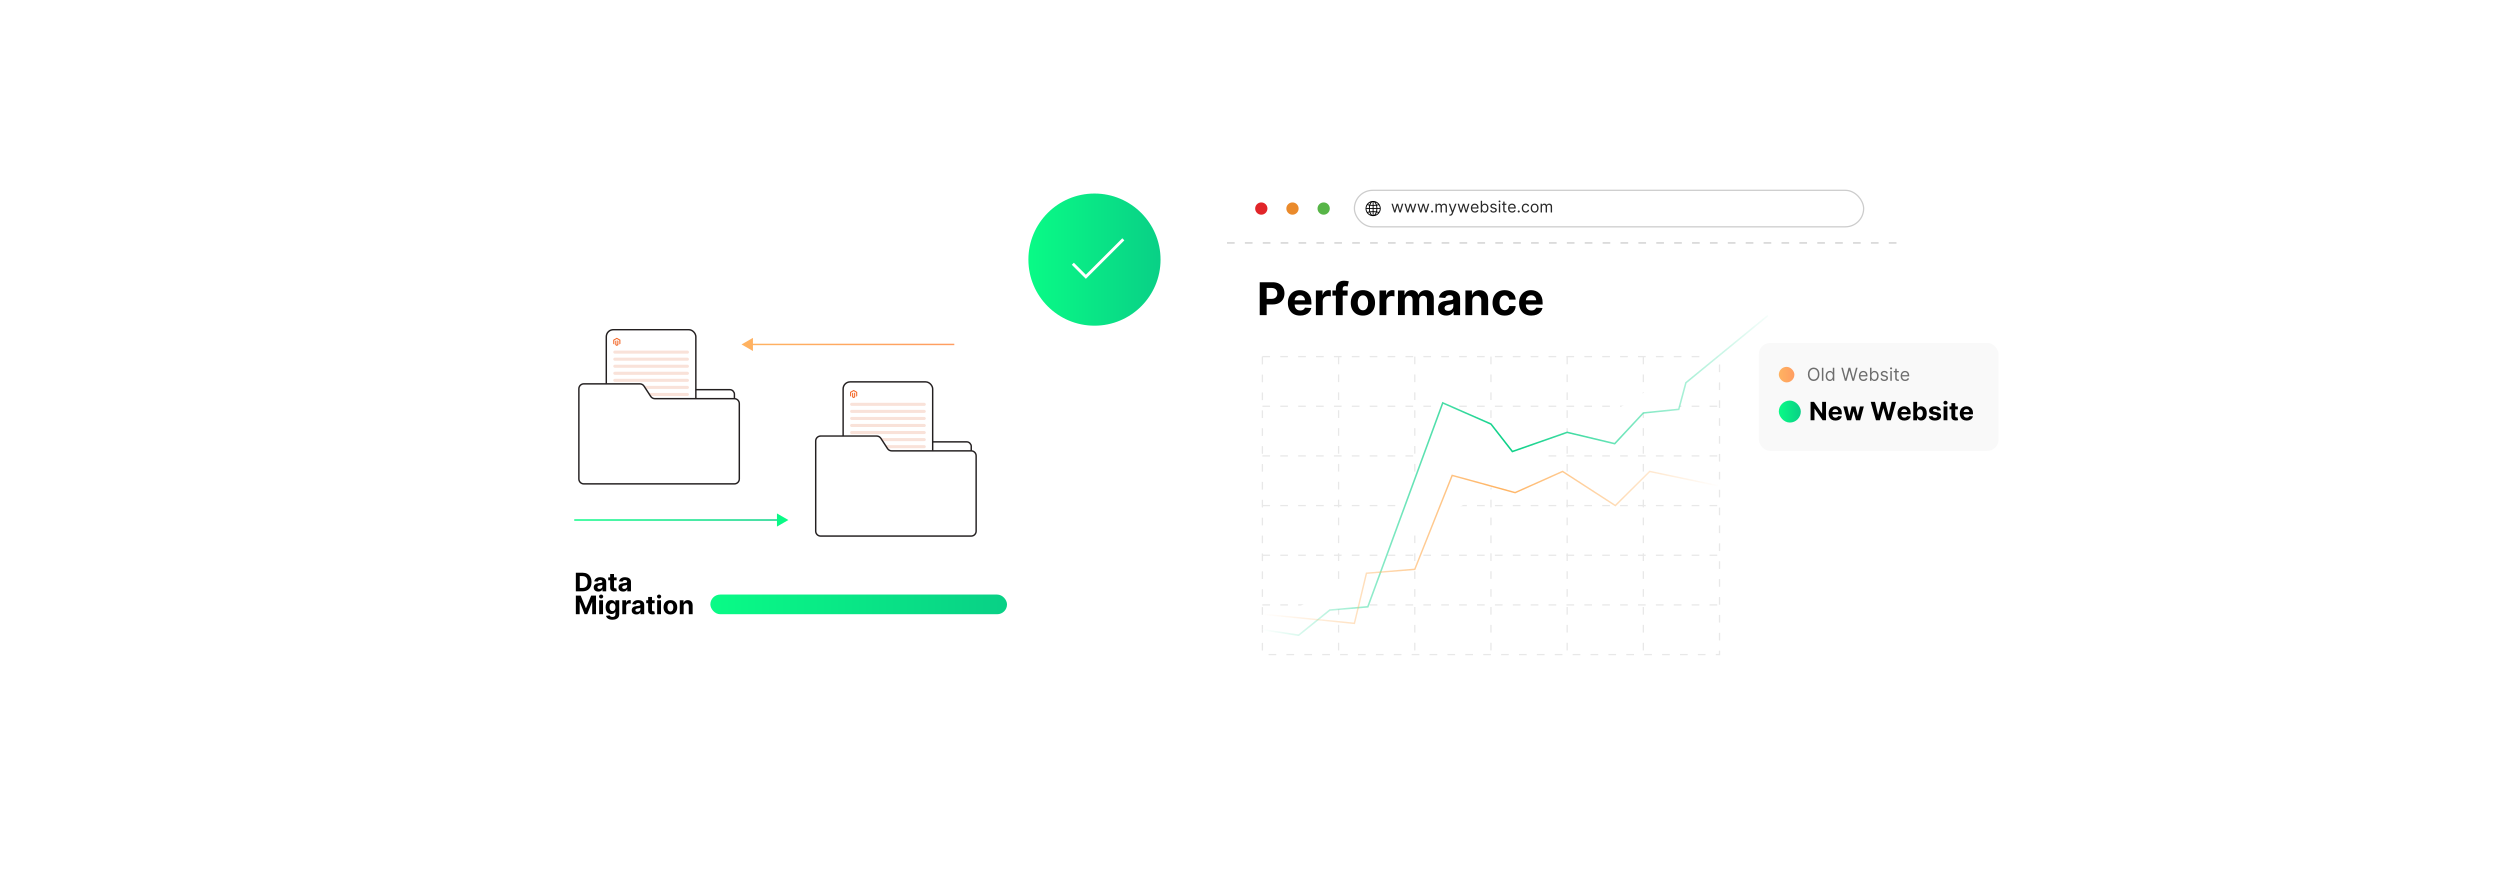 <?xml version="1.0" encoding="UTF-8"?><svg id="a" xmlns="http://www.w3.org/2000/svg" xmlns:xlink="http://www.w3.org/1999/xlink" viewBox="0 0 860 300"><defs><filter id="b" x="406.983" y="43.051" width="261.12" height="213.84" filterUnits="userSpaceOnUse"><feOffset dx="0" dy="0"/><feGaussianBlur result="c" stdDeviation="5"/><feFlood flood-color="#9b9b9b" flood-opacity=".3"/><feComposite in2="c" operator="in"/><feComposite in="SourceGraphic"/></filter><linearGradient id="d" x1="434.222" y1="163.578" x2="608.318" y2="163.578" gradientUnits="userSpaceOnUse"><stop offset="0" stop-color="#00d48a" stop-opacity="0"/><stop offset=".486" stop-color="#09d086"/><stop offset="1" stop-color="#01d48a" stop-opacity=".036"/></linearGradient><filter id="e" x="161.806" y="68.595" width="234" height="169.2" filterUnits="userSpaceOnUse"><feOffset dx="0" dy="0"/><feGaussianBlur result="f" stdDeviation="3.525"/><feFlood flood-color="#9b9b9b" flood-opacity=".3"/><feComposite in2="f" operator="in"/><feComposite in="SourceGraphic"/></filter><filter id="g" x="203.745" y="108.614" width="40.56" height="40.56" filterUnits="userSpaceOnUse"><feOffset dx="0" dy="0"/><feGaussianBlur result="h" stdDeviation="1.466"/><feFlood flood-color="#9b9b9b" flood-opacity=".3"/><feComposite in2="h" operator="in"/><feComposite in="SourceGraphic"/></filter><filter id="i" x="285.346" y="126.614" width="40.32" height="40.32" filterUnits="userSpaceOnUse"><feOffset dx="0" dy="0"/><feGaussianBlur result="j" stdDeviation="1.466"/><feFlood flood-color="#9b9b9b" flood-opacity=".3"/><feComposite in2="j" operator="in"/><feComposite in="SourceGraphic"/></filter><linearGradient id="k" x1="197.536" y1="178.884" x2="269.235" y2="178.884" gradientUnits="userSpaceOnUse"><stop offset="0" stop-color="#09fb86"/><stop offset="1" stop-color="#09d086"/></linearGradient><linearGradient id="l" x1="255.754" y1="-1268.547" x2="289.3" y2="-1268.123" gradientTransform="translate(526.003 -1089.625) rotate(-180)" xlink:href="#k"/><linearGradient id="m" x1="256.581" y1="118.488" x2="328.28" y2="118.488" gradientUnits="userSpaceOnUse"><stop offset="0" stop-color="#ffb361"/><stop offset="1" stop-color="#ff9d61"/></linearGradient><linearGradient id="n" x1="250.797" y1="77.651" x2="284.344" y2="78.075" gradientTransform="translate(5.237 40.799)" xlink:href="#m"/><linearGradient id="o" x1="244.366" y1="207.911" x2="346.413" y2="207.911" xlink:href="#k"/><linearGradient id="p" x1="353.767" y1="89.307" x2="399.23" y2="89.307" xlink:href="#k"/><linearGradient id="q" x1="434.238" y1="188.298" x2="591.57" y2="188.298" gradientUnits="userSpaceOnUse"><stop offset="0" stop-color="#ffb361" stop-opacity="0"/><stop offset=".52" stop-color="#ffb361"/><stop offset="1" stop-color="#ffb361" stop-opacity="0"/></linearGradient><linearGradient id="r" x1="611.914" y1="128.877" x2="617.267" y2="128.877" xlink:href="#m"/><linearGradient id="s" x1="611.914" y1="141.58" x2="619.483" y2="141.58" xlink:href="#k"/></defs><rect x="422.088" y="58.191" width="230.893" height="183.619" rx="7.652" ry="7.652" fill="#fff" filter="url(#b)"/><line x1="422.088" y1="83.573" x2="652.981" y2="83.573" fill="#fff" stroke="#ccc" stroke-dasharray="2.637 3.516" stroke-miterlimit="10" stroke-width=".44"/><circle cx="433.887" cy="71.747" r="2.111" fill="#e12529"/><circle cx="444.613" cy="71.747" r="2.111" fill="#ea8a2b"/><circle cx="455.339" cy="71.747" r="2.111" fill="#57b547"/><rect x="465.915" y="65.471" width="175.176" height="12.551" rx="6.276" ry="6.276" fill="#fff" stroke="#ccc" stroke-miterlimit="10" stroke-width=".44"/><path d="M472.567,69.133l.287.044c1.033.195,1.869,1.033,2.065,2.065l.044.287c-.007.14.009.289,0,.428-.074,1.129-.961,2.109-2.058,2.343-1.861.395-3.505-1.249-3.109-3.109.233-1.098,1.214-1.984,2.343-2.058h.428ZM472.2,69.47c-.421.131-.641.588-.786.973.001.009.029.014.037.015.248.028.499.037.749.042v-1.03ZM472.506,69.47v1.03c.263.002.525-.014.785-.046-.135-.39-.365-.853-.785-.984ZM471.496,69.613c-.365.136-.683.384-.928.683l.53.112c.081-.288.223-.555.398-.795ZM474.148,70.306c-.249-.302-.568-.556-.938-.693.181.242.311.515.407.801l.531-.108ZM470.894,71.591c.015-.293.047-.585.111-.871l-.626-.16c-.188.311-.299.667-.322,1.031h.836ZM474.648,71.591c-.025-.307-.099-.621-.243-.894-.013-.025-.058-.114-.078-.116l-.623.143c.057.286.095.575.108.867h.836ZM472.2,70.816c-.293-.002-.587-.022-.877-.061-.068.274-.1.555-.112.836h.989v-.775ZM472.506,70.816v.775h.989c-.007-.279-.053-.553-.102-.826-.295.028-.59.056-.887.051ZM470.894,71.897h-.836c.021.352.129.695.302,1l.646-.144c-.063-.282-.095-.568-.112-.857ZM472.2,71.897h-.989c.017.273.042.547.112.812l.877-.057v-.755ZM473.495,71.897h-.989v.755l.878.057c.068-.265.095-.538.112-.811ZM474.648,71.897h-.836c-.016.292-.052.581-.112.867l.627.143c.021-.002.065-.091.078-.116.144-.274.218-.587.243-.894ZM472.2,72.968c-.227.001-.453.019-.678.041-.022.002-.1-.01-.106.016.083.24.195.475.357.672.108.132.257.264.428.301v-1.03ZM472.506,72.968v1.03c.171-.037.32-.169.428-.301.162-.198.274-.432.357-.673l-.785-.056ZM471.098,73.061c-.136.018-.274.042-.407.076-.026.006-.139.024-.132.051.259.304.581.56.959.699-.186-.247-.333-.526-.419-.825ZM474.148,73.182l-.539-.111c-.093.293-.233.57-.419.814.377-.14.705-.394.959-.704Z"/><path d="M479.575,73.08l-.914-2.999h.484l.648,2.296h.031l.64-2.296h.492l.632,2.288h.031l.648-2.288h.484l-.914,2.999h-.453l-.656-2.304h-.047l-.656,2.304h-.453Z" fill="#282828"/><path d="M484.041,73.08l-.913-2.999h.483l.648,2.296h.031l.641-2.296h.492l.632,2.288h.031l.648-2.288h.484l-.914,2.999h-.453l-.655-2.304h-.047l-.656,2.304h-.453Z" fill="#282828"/><path d="M488.508,73.08l-.913-2.999h.483l.648,2.296h.031l.641-2.296h.492l.632,2.288h.031l.648-2.288h.484l-.914,2.999h-.453l-.655-2.304h-.047l-.656,2.304h-.453Z" fill="#282828"/><path d="M492.631,73.111c-.096,0-.179-.035-.247-.103-.069-.069-.103-.151-.103-.248s.034-.179.103-.248c.068-.069.151-.103.247-.103.097,0,.18.034.248.103.069.069.103.151.103.248,0,.064-.016.122-.048.176-.031.053-.074.096-.127.128-.053.031-.111.048-.177.048Z" fill="#282828"/><path d="M493.811,73.08v-2.999h.444v.469h.039c.062-.16.164-.285.303-.374.14-.089.307-.134.502-.134.198,0,.362.045.495.134.132.089.235.214.31.374h.031c.076-.155.191-.278.345-.37.154-.092.338-.138.553-.138.269,0,.487.084.658.251.17.167.256.428.256.78v2.007h-.461v-2.007c0-.222-.06-.38-.182-.475s-.264-.143-.428-.143c-.211,0-.374.064-.49.19-.115.127-.173.287-.173.481v1.952h-.469v-2.054c0-.171-.056-.309-.166-.413s-.253-.157-.428-.157c-.12,0-.231.032-.335.096s-.186.152-.25.265c-.062.112-.095.242-.095.39v1.874h-.46Z" fill="#282828"/><path d="M498.886,74.204c-.078,0-.147-.006-.209-.019-.061-.012-.103-.024-.127-.036l.117-.406c.112.029.211.039.297.031s.162-.046.23-.114c.066-.067.128-.178.185-.33l.086-.234-1.109-3.015h.5l.828,2.39h.031l.827-2.39h.5l-1.272,3.437c-.058.154-.129.283-.213.385-.085.102-.183.179-.294.228-.111.05-.236.074-.376.074Z" fill="#282828"/><path d="M502.329,73.08l-.913-2.999h.483l.648,2.296h.031l.641-2.296h.492l.632,2.288h.031l.648-2.288h.484l-.914,2.999h-.453l-.655-2.304h-.047l-.656,2.304h-.453Z" fill="#282828"/><path d="M507.374,73.143c-.289,0-.538-.065-.747-.192s-.369-.308-.481-.539c-.113-.231-.169-.5-.169-.808,0-.307.056-.578.169-.812.112-.235.27-.419.472-.551.203-.132.44-.198.71-.198.156,0,.31.026.463.078s.291.137.416.253.224.271.298.462.111.427.111.706v.195h-2.312v-.398h1.844c0-.17-.034-.32-.101-.453-.067-.133-.162-.237-.285-.315s-.268-.115-.435-.115c-.184,0-.342.045-.476.136-.133.091-.235.208-.308.352-.071.144-.107.299-.107.465v.265c0,.227.04.419.118.575.079.157.189.276.329.357s.304.122.49.122c.121,0,.231-.018.329-.052.098-.034.183-.087.255-.156.071-.069.127-.156.166-.261l.444.125c-.047.151-.125.283-.235.398-.111.114-.248.202-.41.266-.163.062-.346.095-.549.095Z" fill="#282828"/><path d="M509.381,73.08v-3.998h.461v1.476h.039c.033-.052.081-.119.142-.2s.147-.154.262-.219c.113-.065.268-.097.463-.097.253,0,.476.064.668.19s.343.306.451.537c.107.231.162.505.162.819,0,.318-.055.593-.162.825-.108.232-.258.412-.449.539s-.412.19-.662.19c-.192,0-.347-.032-.462-.097-.116-.065-.205-.138-.268-.221s-.111-.151-.144-.206h-.055v.461h-.445ZM509.834,71.58c0,.227.033.427.1.599.066.173.163.308.291.404.127.097.283.145.468.145.193,0,.354-.051.483-.153.13-.102.228-.24.293-.414s.099-.367.099-.581c0-.21-.032-.4-.097-.57s-.161-.305-.291-.404c-.129-.1-.292-.149-.487-.149-.186,0-.345.047-.472.142-.128.095-.225.226-.289.395-.065.168-.098.364-.098.588Z" fill="#282828"/><path d="M514.856,70.753l-.414.117c-.026-.069-.065-.137-.114-.202-.051-.065-.118-.12-.204-.163s-.196-.065-.33-.065c-.184,0-.336.042-.458.126-.121.084-.183.19-.183.319,0,.114.042.205.125.272.084.066.214.121.391.166l.445.109c.268.065.468.164.6.297.131.134.197.306.197.515,0,.172-.05.325-.147.461-.099.136-.235.242-.411.32s-.38.117-.613.117c-.306,0-.559-.066-.76-.199-.2-.133-.327-.327-.38-.582l.436-.109c.042.161.121.282.237.363.117.081.27.121.458.121.215,0,.386-.046.513-.138s.19-.202.19-.331c0-.103-.037-.191-.109-.263-.073-.07-.185-.124-.336-.159l-.5-.117c-.274-.065-.476-.166-.605-.303-.128-.138-.191-.31-.191-.517,0-.169.048-.319.144-.449.095-.13.226-.232.392-.307s.354-.111.565-.111c.297,0,.53.065.7.195s.29.302.362.516Z" fill="#282828"/><path d="M515.839,69.581c-.09,0-.167-.03-.231-.092-.065-.06-.097-.135-.097-.22,0-.086.032-.16.097-.221.065-.061.142-.092.231-.092s.167.03.231.092c.065.06.097.135.097.221,0,.085-.032.159-.097.22-.065.061-.142.092-.231.092ZM515.605,73.08v-2.999h.461v2.999h-.461Z" fill="#282828"/><path d="M518.213,70.081v.391h-1.554v-.391h1.554ZM517.111,69.362h.461v2.858c0,.13.019.228.058.292.039.065.088.107.148.129s.125.032.192.032c.051,0,.093-.003.125-.009s.059-.011.078-.015l.094.414c-.031.012-.075.023-.131.036-.056.012-.127.019-.213.019-.13,0-.257-.028-.382-.084-.124-.057-.227-.142-.309-.256-.081-.114-.122-.259-.122-.434v-2.983Z" fill="#282828"/><path d="M520.165,73.143c-.289,0-.538-.065-.747-.192s-.369-.308-.481-.539c-.113-.231-.169-.5-.169-.808,0-.307.056-.578.169-.812.112-.235.27-.419.472-.551.203-.132.44-.198.71-.198.156,0,.31.026.463.078s.291.137.416.253.224.271.298.462.111.427.111.706v.195h-2.312v-.398h1.844c0-.17-.034-.32-.101-.453-.067-.133-.162-.237-.285-.315s-.268-.115-.435-.115c-.184,0-.342.045-.476.136-.133.091-.235.208-.308.352-.071.144-.107.299-.107.465v.265c0,.227.04.419.118.575.079.157.189.276.329.357s.304.122.49.122c.121,0,.231-.018.329-.052.098-.034.183-.087.255-.156.071-.069.127-.156.166-.261l.444.125c-.047.151-.125.283-.235.398-.111.114-.248.202-.41.266-.163.062-.346.095-.549.095Z" fill="#282828"/><path d="M522.445,73.111c-.097,0-.179-.035-.248-.103-.069-.069-.103-.151-.103-.248s.034-.179.103-.248.151-.103.248-.103.179.034.248.103c.068.069.103.151.103.248,0,.064-.017.122-.048.176-.032.053-.074.096-.127.128-.053.031-.111.048-.177.048Z" fill="#282828"/><path d="M524.843,73.143c-.281,0-.523-.066-.727-.199s-.359-.315-.468-.549c-.109-.232-.164-.499-.164-.799,0-.304.056-.573.169-.807.112-.233.27-.417.472-.549.203-.132.44-.198.71-.198.211,0,.4.039.57.117.169.078.308.188.416.328.107.141.175.305.2.492h-.46c-.035-.137-.113-.258-.233-.364-.121-.106-.282-.159-.485-.159-.18,0-.337.047-.472.14s-.239.224-.315.393c-.074.168-.112.366-.112.592,0,.232.037.434.11.606.074.172.178.306.312.4s.293.143.476.143c.12,0,.229-.021.326-.062s.18-.102.248-.18c.067-.078.115-.172.144-.281h.46c-.025.177-.09.336-.191.477-.102.142-.237.253-.404.336-.168.082-.361.124-.583.124Z" fill="#282828"/><path d="M527.911,73.143c-.271,0-.508-.065-.711-.193-.204-.129-.362-.31-.477-.541s-.171-.502-.171-.812c0-.311.057-.585.171-.817.114-.233.273-.414.477-.543.203-.129.44-.193.711-.193.272,0,.509.065.712.193.204.129.362.31.477.543.114.232.171.506.171.817,0,.31-.057.581-.171.812s-.273.412-.477.541c-.203.129-.44.193-.712.193ZM527.911,72.729c.206,0,.375-.053.508-.158s.231-.244.295-.416.096-.357.096-.559c0-.2-.032-.387-.096-.56-.064-.174-.162-.314-.295-.42s-.302-.16-.508-.16c-.205,0-.374.054-.507.16s-.231.246-.295.42c-.064.173-.096.359-.096.56,0,.201.032.387.096.559s.162.31.295.416.302.158.507.158Z" fill="#282828"/><path d="M529.973,73.08v-2.999h.445v.469h.039c.062-.16.163-.285.303-.374.139-.089.307-.134.501-.134.198,0,.363.045.495.134s.235.214.31.374h.031c.077-.155.192-.278.346-.37s.338-.138.553-.138c.268,0,.487.084.657.251.171.167.256.428.256.78v2.007h-.461v-2.007c0-.222-.06-.38-.181-.475-.121-.095-.264-.143-.428-.143-.211,0-.374.064-.49.19s-.174.287-.174.481v1.952h-.469v-2.054c0-.171-.055-.309-.166-.413-.11-.104-.253-.157-.427-.157-.12,0-.231.032-.335.096s-.188.152-.25.265c-.064.112-.095.242-.095.39v1.874h-.461Z" fill="#282828"/><path d="M433.346,108.398v-11.307h4.46c.857,0,1.588.163,2.192.489.604.326,1.065.777,1.383,1.353.318.576.477,1.239.477,1.99s-.162,1.414-.486,1.987c-.324.574-.792,1.022-1.405,1.342s-1.353.48-2.222.48h-2.843v-1.916h2.457c.46,0,.84-.08,1.14-.24.3-.16.524-.382.673-.668.149-.285.224-.613.224-.985,0-.376-.074-.704-.224-.985-.149-.282-.374-.5-.676-.657-.302-.156-.685-.234-1.148-.234h-1.612v9.352h-2.39Z"/><path d="M447.236,108.563c-.873,0-1.623-.177-2.25-.533-.627-.355-1.11-.859-1.449-1.513-.338-.653-.508-1.427-.508-2.321,0-.873.169-1.638.508-2.297.339-.659.816-1.172,1.433-1.54.617-.368,1.341-.552,2.172-.552.56,0,1.081.089,1.565.268.484.178.907.446,1.27.803.363.357.645.805.848,1.344.202.539.304,1.169.304,1.891v.646h-7.161v-1.458h4.947c0-.338-.074-.638-.221-.9-.147-.261-.35-.466-.61-.615-.259-.149-.56-.224-.902-.224-.357,0-.673.082-.947.246-.274.164-.488.383-.643.657-.154.274-.233.579-.237.914v1.386c0,.42.078.782.235,1.088.156.305.378.541.665.707s.627.248,1.022.248c.261,0,.5-.037.718-.11.217-.074.403-.184.558-.332.154-.147.272-.328.353-.541l2.175.144c-.11.523-.336.978-.676,1.367-.34.388-.778.69-1.314.905s-1.153.323-1.852.323Z"/><path d="M452.663,108.398v-8.48h2.28v1.48h.088c.154-.526.414-.924.778-1.195s.784-.406,1.259-.406c.118,0,.245.007.381.022s.256.035.359.06v2.087c-.11-.033-.263-.062-.459-.088-.195-.026-.373-.039-.535-.039-.346,0-.654.075-.925.224s-.484.356-.641.621-.234.57-.234.916v4.797h-2.352Z"/><path d="M463.577,99.918v1.767h-5.233v-1.767h5.233ZM459.542,108.398v-9.093c0-.614.121-1.124.362-1.529.241-.405.571-.708.991-.911.42-.203.896-.304,1.43-.304.36,0,.691.028.991.083s.523.104.671.149l-.419,1.767c-.092-.029-.206-.057-.34-.083-.134-.025-.272-.039-.411-.039-.346,0-.587.08-.723.24s-.205.384-.205.671v9.048h-2.346Z"/><path d="M468.844,108.563c-.858,0-1.598-.183-2.222-.549s-1.105-.878-1.444-1.535c-.338-.657-.508-1.419-.508-2.288,0-.876.169-1.643.508-2.3.339-.657.82-1.169,1.444-1.535s1.364-.549,2.222-.549c.857,0,1.598.183,2.222.549.624.366,1.105.878,1.443,1.535.339.657.508,1.424.508,2.3,0,.869-.169,1.631-.508,2.288-.338.657-.82,1.169-1.443,1.535-.624.366-1.365.549-2.222.549ZM468.855,106.741c.39,0,.716-.111.978-.334.261-.223.459-.527.593-.914.134-.387.202-.826.202-1.319s-.067-.933-.202-1.32c-.134-.386-.332-.692-.593-.916-.262-.224-.587-.336-.978-.336-.394,0-.724.112-.991.336-.267.225-.467.53-.602.916-.134.387-.201.827-.201,1.32s.067.933.201,1.319c.135.386.335.691.602.914.267.223.597.334.991.334Z"/><path d="M474.552,108.398v-8.48h2.28v1.48h.088c.154-.526.414-.924.778-1.195s.784-.406,1.259-.406c.118,0,.245.007.381.022s.256.035.359.06v2.087c-.11-.033-.263-.062-.459-.088-.195-.026-.373-.039-.535-.039-.346,0-.654.075-.925.224s-.484.356-.641.621-.234.57-.234.916v4.797h-2.352Z"/><path d="M480.906,108.398v-8.48h2.241v1.496h.1c.177-.497.472-.889.884-1.176s.905-.431,1.48-.431c.581,0,1.076.144,1.485.434.408.289.681.68.816,1.173h.089c.173-.486.486-.875.941-1.167.454-.292.992-.439,1.614-.439.791,0,1.435.252,1.93.754.495.502.742,1.213.742,2.133v5.703h-2.346v-5.239c0-.471-.126-.824-.376-1.06-.25-.235-.562-.353-.939-.353-.427,0-.76.135-.999.406s-.359.626-.359,1.068v5.178h-2.279v-5.289c0-.415-.119-.747-.356-.994s-.549-.37-.935-.37c-.262,0-.496.065-.704.196-.208.131-.373.313-.494.546-.121.234-.182.507-.182.82v5.09h-2.353Z"/><path d="M497.501,108.558c-.541,0-1.022-.095-1.446-.284-.423-.19-.757-.471-1.002-.845-.244-.373-.367-.84-.367-1.399,0-.471.087-.867.26-1.187.173-.32.408-.578.707-.773.298-.195.638-.342,1.019-.442.381-.099.781-.169,1.2-.209.493-.052.891-.101,1.192-.146s.521-.115.657-.207c.136-.092.204-.228.204-.409v-.033c0-.35-.109-.62-.328-.811-.219-.191-.529-.287-.931-.287-.423,0-.76.093-1.01.278-.251.186-.416.419-.497.699l-2.175-.177c.11-.515.327-.961.651-1.339.323-.377.742-.668,1.256-.872.513-.205,1.108-.307,1.786-.307.471,0,.922.055,1.355.166.433.111.817.282,1.154.514s.603.529.798.892.292.796.292,1.3v5.719h-2.229v-1.176h-.066c-.137.265-.318.498-.547.698s-.502.357-.822.469-.69.169-1.11.169ZM498.175,106.935c.346,0,.651-.069.917-.207.265-.138.473-.325.623-.56.151-.235.227-.502.227-.8v-.9c-.073.048-.174.091-.301.13-.127.039-.27.073-.428.104s-.316.059-.475.083-.302.045-.431.064c-.276.041-.518.105-.724.193s-.366.207-.48.356c-.113.149-.171.334-.171.555,0,.32.117.564.351.731s.531.252.892.252Z"/><path d="M506.456,103.495v4.902h-2.352v-8.48h2.241v1.496h.1c.188-.493.502-.884.943-1.173.442-.289.978-.434,1.607-.434.588,0,1.102.129,1.54.387.438.257.778.625,1.022,1.101.242.477.364,1.044.364,1.703v5.399h-2.353v-4.979c.004-.519-.128-.925-.398-1.217-.269-.293-.638-.439-1.109-.439-.316,0-.596.068-.836.204-.241.136-.429.334-.564.593-.135.26-.203.572-.207.936Z"/><path d="M517.603,108.563c-.869,0-1.615-.185-2.239-.555-.624-.37-1.103-.884-1.435-1.543s-.499-1.417-.499-2.274c0-.869.168-1.632.505-2.289s.816-1.17,1.438-1.54c.622-.37,1.361-.555,2.219-.555.74,0,1.388.134,1.943.403.556.269.996.645,1.319,1.131.324.486.503,1.057.536,1.711h-2.22c-.062-.423-.228-.765-.494-1.024s-.615-.389-1.046-.389c-.364,0-.682.099-.952.295s-.481.483-.633.858c-.15.376-.226.83-.226,1.364,0,.541.074,1.001.224,1.38.148.379.359.668.632.867s.591.298.955.298c.269,0,.511-.055.726-.166.216-.11.395-.272.536-.483.142-.211.234-.466.278-.765h2.22c-.037.648-.213,1.218-.527,1.709s-.748.875-1.3,1.151c-.553.276-1.206.414-1.96.414Z"/><path d="M526.767,108.563c-.872,0-1.622-.177-2.25-.533-.627-.355-1.11-.859-1.449-1.513-.338-.653-.508-1.427-.508-2.321,0-.873.17-1.638.508-2.297.339-.659.816-1.172,1.433-1.54.617-.368,1.341-.552,2.173-.552.56,0,1.081.089,1.565.268.483.178.907.446,1.27.803s.644.805.848,1.344c.202.539.304,1.169.304,1.891v.646h-7.161v-1.458h4.947c0-.338-.074-.638-.222-.9-.146-.261-.35-.466-.609-.615-.26-.149-.56-.224-.902-.224-.357,0-.673.082-.947.246-.274.164-.488.383-.644.657-.154.274-.233.579-.237.914v1.386c0,.42.078.782.235,1.088.156.305.378.541.665.707s.627.248,1.022.248c.261,0,.5-.037.718-.11.217-.074.402-.184.558-.332.154-.147.272-.328.352-.541l2.176.144c-.11.523-.336.978-.677,1.367-.34.388-.778.69-1.313.905-.536.215-1.153.323-1.853.323Z"/><g opacity=".46"><rect x="434.263" y="122.666" width="157.256" height="102.508" fill="#fff" stroke="#ccc" stroke-dasharray="2.637 3.516" stroke-miterlimit="10" stroke-width=".44"/><line x1="434.263" y1="208.09" x2="591.519" y2="208.09" fill="#fff" stroke="#ccc" stroke-dasharray="2.637 3.516" stroke-miterlimit="10" stroke-width=".44"/><line x1="434.263" y1="191.005" x2="591.519" y2="191.005" fill="#fff" stroke="#ccc" stroke-dasharray="2.637 3.516" stroke-miterlimit="10" stroke-width=".44"/><line x1="434.263" y1="173.92" x2="591.519" y2="173.92" fill="#fff" stroke="#ccc" stroke-dasharray="2.637 3.516" stroke-miterlimit="10" stroke-width=".44"/><line x1="434.263" y1="156.836" x2="591.519" y2="156.836" fill="#fff" stroke="#ccc" stroke-dasharray="2.637 3.516" stroke-miterlimit="10" stroke-width=".44"/><line x1="434.263" y1="139.751" x2="591.519" y2="139.751" fill="#fff" stroke="#ccc" stroke-dasharray="2.637 3.516" stroke-miterlimit="10" stroke-width=".44"/><line x1="565.31" y1="122.666" x2="565.31" y2="225.174" fill="#fff" stroke="#ccc" stroke-dasharray="2.637 3.516" stroke-miterlimit="10" stroke-width=".44"/><line x1="539.1" y1="122.666" x2="539.1" y2="225.174" fill="#fff" stroke="#ccc" stroke-dasharray="2.637 3.516" stroke-miterlimit="10" stroke-width=".44"/><line x1="512.891" y1="122.666" x2="512.891" y2="225.174" fill="#fff" stroke="#ccc" stroke-dasharray="2.637 3.516" stroke-miterlimit="10" stroke-width=".44"/><line x1="486.682" y1="122.666" x2="486.682" y2="225.174" fill="#fff" stroke="#ccc" stroke-dasharray="2.637 3.516" stroke-miterlimit="10" stroke-width=".44"/><line x1="460.472" y1="122.666" x2="460.472" y2="225.174" fill="#fff" stroke="#ccc" stroke-dasharray="2.637 3.516" stroke-miterlimit="10" stroke-width=".44"/></g><polyline points="434.263 216.618 446.724 218.518 457.45 209.855 470.532 208.739 496.303 138.595 512.891 145.873 520.258 155.327 539.1 148.725 555.46 152.626 565.31 142.053 577.486 140.82 579.953 131.656 608.147 108.563" fill="#fff" stroke="url(#d)" stroke-miterlimit="10" stroke-width=".54"/><rect x="605.045" y="117.963" width="82.467" height="37.163" rx="3.921" ry="3.921" fill="#f9f9f9"/><rect x="172.488" y="79.276" width="212.394" height="147.684" rx="11.102" ry="11.102" fill="#fff" filter="url(#e)"/><rect x="217.812" y="134.051" width="34.827" height="9.348" rx="1.496" ry="1.496" fill="none" stroke="#231f20" stroke-miterlimit="10" stroke-width=".5"/><rect x="208.566" y="113.417" width="30.807" height="30.807" rx="2.41" ry="2.41" fill="#fff" filter="url(#g)" stroke="#231f20" stroke-miterlimit="10" stroke-width=".5"/><rect x="210.962" y="120.61" width="26.05" height="1.056" rx=".528" ry=".528" fill="#f9e2d9"/><rect x="210.962" y="123.036" width="26.05" height="1.056" rx=".528" ry=".528" fill="#f9e2d9"/><rect x="210.962" y="125.462" width="26.05" height="1.056" rx=".528" ry=".528" fill="#f9e2d9"/><rect x="210.962" y="127.888" width="26.05" height="1.056" rx=".528" ry=".528" fill="#f9e2d9"/><rect x="210.962" y="130.314" width="26.05" height="1.056" rx=".528" ry=".528" fill="#f9e2d9"/><rect x="210.962" y="132.74" width="26.05" height="1.056" rx=".528" ry=".528" fill="#f9e2d9"/><rect x="210.962" y="135.166" width="26.05" height="1.056" rx=".528" ry=".528" fill="#f9e2d9"/><rect x="210.962" y="137.592" width="26.05" height="1.056" rx=".528" ry=".528" fill="#f2f2f2"/><rect x="210.962" y="140.018" width="11.252" height="1.056" rx=".528" ry=".528" fill="#f2f2f2"/><polygon points="213.413 116.89 213.413 118.288 213.063 118.488 213.063 117.091 212.186 116.591 211.31 117.091 211.312 118.488 210.962 118.288 210.962 116.891 212.189 116.191 213.413 116.89" fill="#f26322"/><polygon points="212.713 117.29 212.713 118.688 212.188 118.987 211.663 118.688 211.662 117.29 212.012 117.091 212.012 118.489 212.188 118.588 212.363 118.488 212.363 117.091 212.713 117.29" fill="#f26322"/><path d="M252.621,166.457h-51.785c-.94,0-1.702-.762-1.702-1.702v-31.007c0-.94.762-1.702,1.702-1.702h19.276c.576,0,1.113.291,1.427.774l2.307,3.551c.314.483.851.774,1.427.774h27.348c.94,0,1.702.762,1.702,1.702v25.907c0,.94-.762,1.702-1.702,1.702Z" fill="#fff" stroke="#231f20" stroke-miterlimit="10" stroke-width=".5"/><rect x="299.28" y="152.004" width="34.827" height="9.348" rx="1.496" ry="1.496" fill="none" stroke="#231f20" stroke-miterlimit="10" stroke-width=".5"/><rect x="290.034" y="131.37" width="30.807" height="30.807" rx="2.41" ry="2.41" fill="#fff" filter="url(#i)" stroke="#231f20" stroke-miterlimit="10" stroke-width=".5"/><rect x="292.43" y="138.563" width="26.05" height="1.056" rx=".528" ry=".528" fill="#f9e2d9"/><rect x="292.43" y="140.989" width="26.05" height="1.056" rx=".528" ry=".528" fill="#f9e2d9"/><rect x="292.43" y="143.415" width="26.05" height="1.056" rx=".528" ry=".528" fill="#f9e2d9"/><rect x="292.43" y="145.841" width="26.05" height="1.056" rx=".528" ry=".528" fill="#f9e2d9"/><rect x="292.43" y="148.267" width="26.05" height="1.056" rx=".528" ry=".528" fill="#f9e2d9"/><rect x="292.43" y="150.693" width="26.05" height="1.056" rx=".528" ry=".528" fill="#f9e2d9"/><rect x="292.43" y="153.119" width="26.05" height="1.056" rx=".528" ry=".528" fill="#f9e2d9"/><rect x="292.43" y="155.545" width="26.05" height="1.056" rx=".528" ry=".528" fill="#f2f2f2"/><rect x="292.43" y="157.971" width="11.252" height="1.056" rx=".528" ry=".528" fill="#f2f2f2"/><polygon points="294.881 134.843 294.881 136.241 294.531 136.441 294.531 135.044 293.654 134.544 292.778 135.044 292.78 136.441 292.43 136.241 292.43 134.844 293.657 134.144 294.881 134.843" fill="#f26322"/><polygon points="294.181 135.243 294.181 136.641 293.656 136.94 293.131 136.641 293.13 135.243 293.48 135.044 293.48 136.442 293.656 136.542 293.831 136.441 293.831 135.044 294.181 135.243" fill="#f26322"/><path d="M334.089,184.41h-51.785c-.94,0-1.702-.762-1.702-1.702v-31.007c0-.94.762-1.702,1.702-1.702h19.276c.576,0,1.113.291,1.427.774l2.307,3.551c.314.483.851.774,1.427.774h27.348c.94,0,1.702.762,1.702,1.702v25.907c0,.94-.762,1.702-1.702,1.702Z" fill="#fff" stroke="#231f20" stroke-miterlimit="10" stroke-width=".5"/><line x1="197.536" y1="178.884" x2="269.235" y2="178.884" fill="none" stroke="url(#k)" stroke-miterlimit="10" stroke-width=".5"/><polygon points="271.195 178.884 267.274 176.62 267.274 181.147 271.195 178.884" fill="url(#l)"/><line x1="328.28" y1="118.488" x2="256.581" y2="118.488" fill="none" stroke="url(#m)" stroke-miterlimit="10" stroke-width=".5"/><polygon points="255.089 118.488 259.009 120.751 259.009 116.224 255.089 118.488" fill="url(#n)"/><path d="M200.358,203.413h-2.267v-6.397h2.286c.643,0,1.197.129,1.662.383.465.256.822.621,1.072,1.099.252.477.377,1.047.377,1.711,0,.667-.125,1.239-.377,1.719-.25.478-.609.846-1.078,1.103-.467.256-1.025.384-1.676.384ZM199.444,202.254h.859c.398,0,.736-.071,1.01-.214s.48-.364.619-.665.207-.69.207-1.167c0-.473-.068-.858-.207-1.158s-.346-.52-.617-.662c-.273-.142-.609-.213-1.01-.213h-.861v4.079Z"/><path d="M205.832,203.504c-.307,0-.579-.054-.818-.161-.24-.107-.429-.267-.567-.477-.139-.212-.208-.476-.208-.792,0-.267.05-.49.147-.672.098-.181.231-.327.399-.438s.361-.193.576-.249c.216-.057.442-.096.68-.119.279-.029.504-.057.675-.083.171-.025.294-.065.371-.117.077-.052.116-.129.116-.231v-.019c0-.197-.062-.351-.186-.459-.123-.108-.299-.162-.525-.162-.24,0-.431.053-.572.157-.142.105-.235.237-.281.396l-1.23-.1c.062-.292.185-.544.369-.758.183-.213.42-.378.71-.493.291-.116.628-.174,1.011-.174.267,0,.522.031.767.094.245.062.462.159.653.291.19.131.341.299.451.504s.165.45.165.735v3.236h-1.262v-.665h-.037c-.077.149-.181.281-.31.395-.129.114-.284.202-.465.266-.182.064-.391.096-.628.096ZM206.213,202.585c.195,0,.368-.039.519-.117.149-.077.268-.184.352-.316.086-.134.128-.284.128-.453v-.509c-.041.026-.098.051-.17.073-.072.021-.152.042-.242.06s-.179.033-.269.047-.171.025-.243.035c-.156.023-.293.06-.409.109-.117.051-.208.117-.273.202-.065.084-.097.189-.097.314,0,.182.066.319.198.414.133.095.301.142.505.142Z"/><path d="M212.119,198.615v1h-2.89v-1h2.89ZM209.886,197.465h1.331v4.473c0,.123.019.219.056.286s.09.115.158.143c.067.026.145.04.235.04.062,0,.125-.006.188-.017.062-.012.11-.021.144-.027l.209.99c-.066.021-.16.046-.28.073-.121.028-.268.046-.44.052-.321.013-.602-.03-.842-.128-.241-.098-.428-.25-.561-.456-.133-.206-.198-.467-.196-.781v-4.647Z"/><path d="M214.353,203.504c-.307,0-.579-.054-.818-.161-.24-.107-.429-.267-.567-.477-.139-.212-.208-.476-.208-.792,0-.267.05-.49.147-.672.098-.181.231-.327.399-.438s.361-.193.576-.249c.216-.057.442-.096.68-.119.279-.029.504-.057.675-.083.171-.025.294-.065.371-.117.077-.052.116-.129.116-.231v-.019c0-.197-.062-.351-.186-.459-.123-.108-.299-.162-.525-.162-.24,0-.431.053-.572.157-.142.105-.235.237-.281.396l-1.23-.1c.062-.292.185-.544.369-.758.183-.213.42-.378.71-.493.291-.116.628-.174,1.011-.174.267,0,.522.031.767.094.245.062.462.159.653.291.19.131.341.299.451.504s.165.45.165.735v3.236h-1.262v-.665h-.037c-.077.149-.181.281-.31.395-.129.114-.284.202-.465.266-.182.064-.391.096-.628.096ZM214.733,202.585c.195,0,.368-.039.519-.117.149-.077.268-.184.352-.316.086-.134.128-.284.128-.453v-.509c-.041.026-.098.051-.17.073-.072.021-.152.042-.242.06s-.179.033-.269.047-.171.025-.243.035c-.156.023-.293.06-.409.109-.117.051-.208.117-.273.202-.065.084-.097.189-.097.314,0,.182.066.319.198.414.133.095.301.142.505.142Z"/><path d="M198.092,204.895h1.667l1.762,4.298h.076l1.762-4.298h1.668v6.396h-1.312v-4.164h-.053l-1.656,4.133h-.893l-1.656-4.147h-.053v4.179h-1.312v-6.396Z"/><path d="M206.781,205.876c-.197,0-.367-.065-.508-.197-.14-.131-.21-.289-.21-.475,0-.185.07-.344.212-.476.142-.133.31-.199.506-.199.198,0,.367.066.508.197s.211.289.211.475-.07.344-.211.477c-.141.132-.31.198-.508.198ZM206.113,211.292v-4.798h1.33v4.798h-1.33Z"/><path d="M210.666,213.191c-.431,0-.8-.06-1.107-.177-.307-.118-.551-.277-.732-.479-.181-.202-.299-.429-.352-.681l1.23-.166c.037.096.097.185.178.269.081.084.19.15.323.202.135.051.299.076.492.076.289,0,.528-.07.717-.211s.283-.375.283-.704v-.878h-.057c-.059.134-.145.259-.263.378-.116.119-.267.216-.449.29-.184.075-.402.113-.656.113-.36,0-.688-.084-.982-.252-.295-.167-.528-.425-.703-.771-.174-.347-.261-.785-.261-1.316,0-.544.089-.997.266-1.361.177-.365.413-.638.708-.818.294-.182.617-.273.97-.273.269,0,.493.046.675.136.181.091.327.203.439.338.111.134.197.266.258.395h.05v-.806h1.321v4.845c0,.408-.1.75-.3,1.024-.2.275-.477.481-.829.62-.353.139-.759.208-1.217.208ZM210.694,210.223c.214,0,.396-.054.545-.161.148-.106.264-.261.344-.462s.12-.442.12-.723c0-.281-.04-.525-.119-.732-.079-.208-.193-.368-.343-.483-.15-.114-.333-.171-.547-.171-.219,0-.403.059-.553.176-.15.118-.264.281-.341.489s-.115.448-.115.722c0,.276.039.516.117.717.078.2.191.355.34.465.149.109.333.164.552.164Z"/><path d="M214.074,211.292v-4.798h1.29v.837h.05c.087-.298.234-.522.44-.676s.443-.23.712-.23c.066,0,.139.004.216.013.077.008.144.019.203.034v1.181c-.062-.019-.149-.035-.26-.05s-.211-.022-.303-.022c-.196,0-.37.042-.523.127-.153.084-.273.201-.362.352-.088.149-.133.322-.133.519v2.714h-1.33Z"/><path d="M218.903,211.382c-.307,0-.579-.054-.818-.161-.24-.107-.429-.267-.567-.477-.139-.212-.208-.476-.208-.792,0-.267.05-.49.147-.672.098-.181.231-.327.399-.438s.361-.193.576-.249c.216-.057.442-.096.68-.119.279-.029.504-.057.675-.083.171-.025.294-.065.371-.117.077-.052.116-.129.116-.231v-.019c0-.197-.062-.351-.186-.459-.123-.108-.299-.162-.525-.162-.24,0-.431.053-.572.157-.142.105-.235.237-.281.396l-1.23-.1c.062-.292.185-.544.369-.758.183-.213.42-.378.71-.493.291-.116.628-.174,1.011-.174.267,0,.522.031.767.094.245.062.462.159.653.291.19.131.341.299.451.504s.165.45.165.735v3.236h-1.262v-.665h-.037c-.077.149-.181.281-.31.395-.129.114-.284.202-.465.266-.182.064-.391.096-.628.096ZM219.284,210.464c.195,0,.368-.039.519-.117.149-.077.268-.184.352-.316.086-.134.128-.284.128-.453v-.509c-.041.026-.098.051-.17.073-.072.021-.152.042-.242.06s-.179.033-.269.047-.171.025-.243.035c-.156.023-.293.06-.409.109-.117.051-.208.117-.273.202-.065.084-.097.189-.097.314,0,.182.066.319.198.414.133.095.301.142.505.142Z"/><path d="M225.19,206.494v1h-2.89v-1h2.89ZM222.957,205.344h1.331v4.473c0,.123.019.219.056.286s.09.115.158.143c.067.026.145.04.235.04.062,0,.125-.006.188-.017.062-.012.11-.021.144-.027l.209.99c-.066.021-.16.046-.28.073-.121.028-.268.046-.44.052-.321.013-.602-.03-.842-.128-.241-.098-.428-.25-.561-.456-.133-.206-.198-.467-.196-.781v-4.647Z"/><path d="M226.724,205.876c-.197,0-.367-.065-.508-.197-.14-.131-.21-.289-.21-.475,0-.185.07-.344.212-.476.142-.133.31-.199.506-.199.198,0,.367.066.508.197s.211.289.211.475-.07.344-.211.477c-.141.132-.31.198-.508.198ZM226.056,211.292v-4.798h1.33v4.798h-1.33Z"/><path d="M230.615,211.385c-.484,0-.904-.103-1.257-.31s-.625-.497-.816-.868c-.192-.372-.288-.804-.288-1.295,0-.496.096-.93.288-1.301.191-.372.464-.661.816-.869.352-.207.772-.31,1.257-.31.485,0,.904.103,1.258.31.352.208.625.497.816.869.191.371.287.805.287,1.301,0,.491-.096.923-.287,1.295-.191.371-.464.661-.816.868-.353.207-.772.31-1.258.31ZM230.622,210.354c.221,0,.405-.062.553-.189s.26-.298.336-.517.114-.468.114-.747-.038-.527-.114-.746-.189-.392-.336-.519-.332-.19-.553-.19c-.223,0-.41.064-.56.19-.151.127-.265.3-.341.519s-.114.467-.114.746.038.528.114.747.19.391.341.517c.15.126.338.189.56.189Z"/><path d="M235.176,208.518v2.773h-1.33v-4.798h1.268v.847h.057c.106-.279.284-.5.534-.664.25-.163.553-.245.909-.245.333,0,.623.073.871.219s.44.353.578.623c.137.27.206.591.206.964v3.055h-1.331v-2.817c.002-.294-.072-.523-.225-.689-.152-.166-.361-.249-.628-.249-.179,0-.337.039-.474.116-.136.077-.242.189-.318.336-.076.146-.115.323-.117.529Z"/><rect x="244.366" y="204.529" width="102.048" height="6.763" rx="3.381" ry="3.381" fill="url(#o)"/><circle cx="376.499" cy="89.307" r="22.731" fill="url(#p)"/><polyline points="369.053 90.732 373.531 95.21 386.421 82.321" fill="none" stroke="#fff" stroke-miterlimit="10"/><polyline points="434.263 211.292 465.915 214.433 470.058 197.192 486.682 195.839 499.55 163.54 521.205 169.47 537.535 162.177 555.669 173.92 567.501 162.177 591.519 167.205" fill="none" stroke="url(#q)" stroke-miterlimit="10" stroke-width=".5"/><rect x="611.914" y="126.2" width="5.354" height="5.354" rx="2.677" ry="2.677" fill="url(#r)"/><path d="M625.881,128.756c0,.474-.086.883-.257,1.228s-.405.611-.703.798-.639.281-1.022.281-.724-.094-1.022-.281-.532-.453-.703-.798-.257-.754-.257-1.228c0-.473.086-.882.257-1.227s.405-.611.703-.798.639-.281,1.022-.281.724.094,1.022.281.532.453.703.798.257.754.257,1.227ZM625.355,128.756c0-.389-.065-.716-.193-.984-.13-.268-.305-.47-.524-.607-.22-.138-.466-.206-.737-.206s-.518.068-.737.206c-.22.137-.395.339-.524.607-.129.268-.193.595-.193.984,0,.389.065.717.193.984.13.268.305.47.524.607.22.138.466.206.737.206s.518-.068.737-.206c.22-.137.395-.339.524-.607.129-.268.193-.595.193-.984Z" fill="#6d6d6d"/><path d="M627.239,126.512v4.489h-.517v-4.489h.517Z" fill="#6d6d6d"/><path d="M629.458,131.071c-.281,0-.528-.071-.743-.214s-.383-.344-.505-.605c-.121-.261-.182-.569-.182-.926,0-.354.06-.661.182-.921.122-.26.29-.461.507-.603.216-.142.466-.213.75-.213.219,0,.393.036.52.109.127.072.226.154.293.245.068.091.121.167.159.225h.044v-1.657h.518v4.489h-.5v-.517h-.061c-.038.061-.092.138-.162.231s-.17.175-.301.248c-.13.073-.303.109-.519.109ZM629.527,130.606c.208,0,.383-.054.526-.163s.252-.26.326-.454c.075-.193.112-.417.112-.671,0-.252-.037-.472-.109-.661-.073-.189-.182-.336-.324-.443-.144-.105-.32-.159-.531-.159-.219,0-.401.056-.547.168-.145.112-.254.263-.326.454-.072.19-.108.404-.108.641,0,.239.037.457.11.652.074.195.184.35.329.465s.326.172.542.172Z" fill="#6d6d6d"/><path d="M634.64,131.001l-1.228-4.489h.552l.939,3.656h.044l.955-3.656h.614l.955,3.656h.044l.939-3.656h.552l-1.227,4.489h-.561l-.991-3.577h-.034l-.991,3.577h-.56Z" fill="#6d6d6d"/><path d="M641.022,131.071c-.324,0-.604-.072-.838-.216-.234-.144-.415-.345-.542-.605-.126-.26-.19-.561-.19-.907,0-.345.064-.649.19-.913.127-.264.304-.47.53-.618.228-.148.493-.223.797-.223.176,0,.349.029.519.088s.327.153.467.284c.141.131.252.304.336.519.083.215.125.479.125.793v.219h-2.596v-.447h2.069c0-.19-.038-.359-.113-.508-.075-.149-.182-.267-.319-.353-.139-.086-.301-.129-.488-.129-.206,0-.384.051-.533.152-.15.102-.265.233-.346.396-.08.162-.12.336-.12.522v.298c0,.254.044.469.133.645.088.176.211.31.369.401.157.092.341.137.55.137.136,0,.259-.019.369-.058s.206-.097.286-.175c.081-.078.143-.176.186-.292l.5.14c-.053.169-.142.318-.266.446-.124.128-.277.228-.46.298s-.388.106-.616.106Z" fill="#6d6d6d"/><path d="M643.275,131.001v-4.489h.517v1.657h.044c.038-.058.091-.133.159-.225.067-.091.166-.173.294-.245.128-.073.301-.109.52-.109.283,0,.533.071.749.213.217.142.386.343.507.603.121.26.182.567.182.921,0,.356-.06.665-.182.926s-.29.462-.504.605c-.215.143-.463.214-.743.214-.217,0-.39-.036-.519-.109-.13-.072-.231-.155-.301-.248s-.124-.17-.162-.231h-.061v.517h-.499ZM643.783,129.317c0,.254.037.478.112.671.074.194.184.345.326.454.144.109.318.163.526.163.216,0,.397-.057.542-.172s.255-.27.329-.465c.074-.195.11-.413.11-.652,0-.237-.036-.451-.108-.641-.072-.191-.181-.342-.326-.454-.145-.111-.328-.168-.547-.168-.211,0-.388.053-.53.159-.144.106-.252.254-.324.443-.073.19-.11.41-.11.661Z" fill="#6d6d6d"/><path d="M649.421,128.388l-.465.132c-.029-.078-.072-.153-.128-.227-.057-.074-.133-.135-.23-.183-.097-.048-.22-.072-.37-.072-.206,0-.378.047-.515.142-.136.094-.204.213-.204.358,0,.128.046.23.14.305.094.074.24.136.439.186l.5.123c.301.073.525.185.673.335s.222.342.222.578c0,.193-.056.365-.166.517s-.264.272-.461.359c-.197.088-.427.132-.689.132-.344,0-.628-.075-.853-.224-.226-.149-.367-.367-.428-.653l.491-.123c.047.181.136.317.267.408.131.09.302.136.514.136.241,0,.433-.052.575-.154.143-.103.214-.227.214-.372,0-.117-.041-.215-.123-.295s-.207-.139-.377-.179l-.56-.131c-.309-.073-.535-.186-.679-.341s-.216-.348-.216-.58c0-.19.054-.358.161-.504s.254-.261.44-.344c.186-.083.398-.125.635-.125.333,0,.595.073.785.219.191.146.326.339.407.579Z" fill="#6d6d6d"/><path d="M650.524,127.073c-.101,0-.188-.034-.26-.103s-.108-.151-.108-.248c0-.097.036-.179.108-.248.072-.069.159-.103.26-.103s.188.034.26.103c.072.068.108.151.108.248,0,.096-.036.179-.108.248s-.159.103-.26.103ZM650.262,131.001v-3.367h.517v3.367h-.517Z" fill="#6d6d6d"/><path d="M653.191,127.634v.439h-1.744v-.439h1.744ZM651.954,126.827h.518v3.209c0,.146.021.255.065.328s.099.121.167.144c.067.024.14.036.216.036.057,0,.103-.003.14-.01.037-.006.066-.012.088-.017l.105.465c-.035.013-.084.027-.146.041-.064.014-.143.021-.239.021-.146,0-.289-.032-.429-.094-.14-.063-.255-.159-.347-.287-.091-.129-.137-.291-.137-.487v-3.349Z" fill="#6d6d6d"/><path d="M655.382,131.071c-.324,0-.604-.072-.838-.216-.234-.144-.415-.345-.542-.605-.126-.26-.19-.561-.19-.907,0-.345.064-.649.19-.913.127-.264.304-.47.53-.618.228-.148.493-.223.797-.223.176,0,.349.029.519.088s.327.153.467.284c.141.131.252.304.336.519.083.215.125.479.125.793v.219h-2.596v-.447h2.069c0-.19-.038-.359-.113-.508-.075-.149-.182-.267-.319-.353-.139-.086-.301-.129-.488-.129-.206,0-.384.051-.533.152-.15.102-.265.233-.346.396-.08.162-.12.336-.12.522v.298c0,.254.044.469.133.645.088.176.211.31.369.401.157.092.341.137.55.137.136,0,.259-.019.369-.058s.206-.097.286-.175c.081-.078.143-.176.186-.292l.5.14c-.053.169-.142.318-.266.446-.124.128-.277.228-.46.298s-.388.106-.616.106Z" fill="#6d6d6d"/><rect x="611.914" y="137.795" width="7.569" height="7.569" rx="3.785" ry="3.785" fill="url(#s)"/><path d="M628.149,138.235v6.347h-1.159l-2.761-3.995h-.047v3.995h-1.342v-6.347h1.178l2.739,3.991h.056v-3.991h1.336Z"/><path d="M631.399,144.674c-.49,0-.911-.1-1.263-.299-.352-.199-.624-.482-.814-.849-.19-.367-.285-.801-.285-1.303,0-.49.095-.919.285-1.289.19-.37.458-.658.804-.865.347-.206.753-.31,1.22-.31.314,0,.606.05.879.15.272.1.509.251.712.451.204.2.362.452.477.754.113.303.17.657.17,1.062v.362h-4.019v-.818h2.777c0-.19-.042-.358-.124-.505-.083-.146-.197-.262-.343-.345-.145-.084-.315-.126-.507-.126-.2,0-.378.046-.531.138-.154.092-.274.215-.361.369-.087.154-.131.325-.133.513v.778c0,.235.044.439.132.61.087.171.212.304.373.397.161.093.352.139.573.139.146,0,.281-.021.403-.062.121-.041.226-.103.312-.186.087-.083.153-.184.198-.304l1.222.081c-.062.293-.19.549-.38.767-.191.218-.438.388-.737.508-.301.121-.647.181-1.04.181Z"/><path d="M635.385,144.582l-1.295-4.76h1.335l.738,3.198h.043l.769-3.198h1.31l.781,3.18h.04l.726-3.18h1.332l-1.292,4.76h-1.397l-.818-2.994h-.059l-.818,2.994h-1.395Z"/><path d="M645.342,144.582l-1.816-6.347h1.466l1.051,4.41h.053l1.159-4.41h1.255l1.156,4.419h.056l1.051-4.419h1.466l-1.816,6.347h-1.308l-1.209-4.149h-.05l-1.205,4.149h-1.308Z"/><path d="M655.098,144.674c-.49,0-.911-.1-1.263-.299-.352-.199-.624-.482-.814-.849-.19-.367-.285-.801-.285-1.303,0-.49.095-.919.285-1.289.19-.37.458-.658.804-.865.347-.206.753-.31,1.22-.31.314,0,.606.05.879.15.272.1.509.251.712.451.204.2.362.452.477.754.113.303.17.657.17,1.062v.362h-4.019v-.818h2.777c0-.19-.042-.358-.124-.505-.083-.146-.197-.262-.343-.345-.145-.084-.315-.126-.507-.126-.2,0-.378.046-.531.138-.154.092-.274.215-.361.369-.087.154-.131.325-.133.513v.778c0,.235.044.439.132.61.087.171.212.304.373.397.161.093.352.139.573.139.146,0,.281-.021.403-.062.121-.041.226-.103.312-.186.087-.083.153-.184.198-.304l1.222.081c-.062.293-.19.549-.38.767-.191.218-.438.388-.737.508-.301.121-.647.181-1.04.181Z"/><path d="M658.168,144.582v-6.347h1.32v2.386h.04c.058-.128.142-.259.253-.392.11-.133.255-.245.434-.335.179-.09.401-.135.668-.135.347,0,.667.091.961.272.293.181.527.452.703.815s.264.816.264,1.362c0,.531-.086.979-.256,1.344-.171.365-.402.64-.694.827s-.619.281-.981.281c-.257,0-.474-.043-.652-.127-.179-.085-.325-.191-.439-.32-.114-.129-.201-.26-.261-.392h-.059v.762h-1.302ZM659.46,142.202c0,.283.039.53.118.741.078.21.192.374.341.491s.329.175.542.175c.215,0,.397-.059.546-.178.148-.119.262-.284.339-.496.078-.212.116-.456.116-.733,0-.275-.038-.517-.114-.725-.077-.209-.19-.372-.338-.49s-.332-.177-.549-.177c-.215,0-.397.057-.544.17s-.261.275-.339.483c-.079.209-.118.455-.118.738Z"/><path d="M667.649,141.179l-1.209.075c-.021-.103-.065-.197-.133-.281-.068-.084-.157-.151-.268-.201-.111-.051-.243-.076-.396-.076-.205,0-.377.043-.518.129-.141.085-.211.2-.211.342,0,.114.046.209.137.288s.247.142.468.189l.861.174c.463.095.808.248,1.035.459s.341.488.341.831c0,.312-.091.585-.274.821-.183.235-.433.419-.75.55-.316.131-.682.197-1.095.197-.631,0-1.132-.131-1.505-.395-.373-.263-.592-.622-.655-1.077l1.298-.068c.04.192.135.338.285.439.151.1.345.15.58.15.231,0,.418-.045.56-.135.141-.09.213-.206.215-.349-.002-.12-.053-.219-.151-.296-.1-.078-.253-.137-.459-.178l-.824-.165c-.465-.093-.81-.254-1.037-.483-.226-.229-.339-.521-.339-.877,0-.306.083-.569.249-.79.167-.221.401-.392.704-.512.303-.12.657-.18,1.065-.18.601,0,1.074.127,1.421.381.346.254.548.6.606,1.038Z"/><path d="M669.254,139.208c-.196,0-.364-.065-.504-.195-.14-.13-.209-.287-.209-.471,0-.184.07-.341.21-.473.141-.131.309-.197.503-.197.196,0,.363.065.503.195s.209.287.209.471c0,.184-.069.341-.209.473-.14.131-.307.197-.503.197ZM668.59,144.582v-4.76h1.32v4.76h-1.32Z"/><path d="M673.495,139.821v.992h-2.866v-.992h2.866ZM671.279,138.681h1.32v4.438c0,.122.019.217.056.284.037.067.09.114.156.141.067.027.145.04.234.04.061,0,.124-.005.185-.017.062-.011.11-.02.143-.026l.208.982c-.066.021-.159.045-.279.073-.119.028-.265.045-.436.051-.318.013-.597-.03-.835-.127-.239-.097-.425-.248-.557-.453-.132-.204-.197-.462-.195-.774v-4.611Z"/><path d="M676.524,144.674c-.49,0-.911-.1-1.263-.299-.352-.199-.624-.482-.814-.849-.19-.367-.285-.801-.285-1.303,0-.49.095-.919.285-1.289.19-.37.458-.658.804-.865.347-.206.753-.31,1.22-.31.314,0,.606.05.879.15.272.1.509.251.712.451.204.2.362.452.477.754.113.303.17.657.17,1.062v.362h-4.019v-.818h2.777c0-.19-.042-.358-.124-.505-.083-.146-.197-.262-.343-.345-.145-.084-.315-.126-.507-.126-.2,0-.378.046-.531.138-.154.092-.274.215-.361.369-.087.154-.131.325-.133.513v.778c0,.235.044.439.132.61.087.171.212.304.373.397.161.093.352.139.573.139.146,0,.281-.021.403-.062.121-.041.226-.103.312-.186.087-.083.153-.184.198-.304l1.222.081c-.062.293-.19.549-.38.767-.191.218-.438.388-.737.508-.301.121-.647.181-1.04.181Z"/></svg>